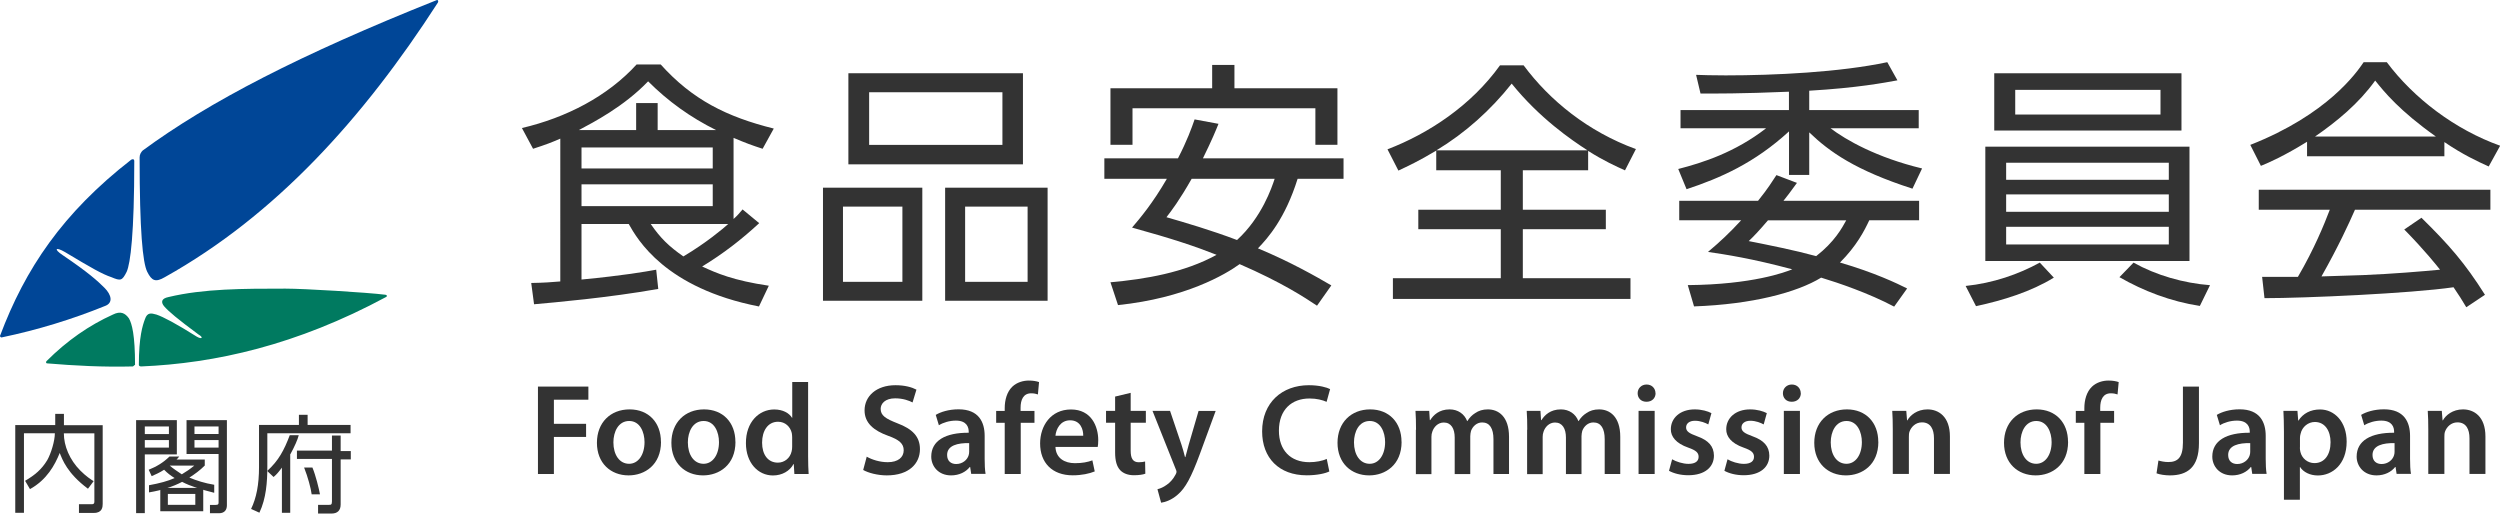 <?xml version="1.0" encoding="UTF-8"?>
<svg id="b" data-name="レイヤー 2" xmlns="http://www.w3.org/2000/svg" viewBox="0 0 327.68 67.31">
  <g id="c" data-name="レイヤー 1">
    <g>
      <g>
        <path d="M.2,44.23c-.1,0-.2-.1-.2-.2,3.3-8.8,8.2-16.1,17.2-23.1,.2-.1,.4-.1,.4,.2,0,9.5-.5,13.4-1,14.5-.6,1.2-.8,1.2-2,.7-1.2-.4-2.6-1.2-6.1-3.3-1.2-.7-1.5-.4-.3,.4,3.4,2.3,4.6,3.4,5.5,4.3,.9,.9,1.2,2,0,2.4-4.2,1.7-8.7,3.1-13.5,4.1M57.4,.33c-9.8,15.2-21.3,27.9-35.8,36-1.2,.7-1.7,.5-2.3-.7-.6-1.2-1-5.4-1-15,0-.4,.2-.7,.4-.9C27.4,13.33,39.4,7.13,57.2,.03c.2-.1,.3,.1,.2,.3Z" fill="#004697"/>
        <path d="M17.4,48.03c-3.9,.1-7.6-.1-11.2-.4-.2,0-.2-.2-.1-.3,2.7-2.7,5.6-4.7,8.7-6.1,1-.5,1.6-.2,2.1,.5,.4,.7,.8,2.2,.8,6.1-.1,0-.2,.2-.3,.2m4.1-7.9c-.4-.5-.4-1,.6-1.2,4.6-1.1,9.8-1.1,15.3-1.1,2.5,0,10.7,.5,13.1,.8,.2,0,.3,.2,.1,.3-11.7,6.3-22.4,8.7-32.1,9.1-.2,0-.3-.1-.3-.2,0-3.7,.5-5.2,.8-6,.3-.9,.8-.8,1.5-.6,.9,.3,2.6,1.2,5.3,2.9,.7,.4,.9,.1,.2-.3-2.7-2-3.9-3-4.5-3.7Z" fill="#007a60"/>
      </g>
      <g>
        <path d="M38.04,59.61v7.6h-1.09v-5.92c-.39,.54-.74,.94-1.09,1.23l-.84-.79c1.48-1.33,2.22-2.72,2.96-4.69h1.18c-.15,.59-.54,1.48-1.14,2.57" fill="#333" fill-rule="evenodd"/>
        <path d="M39.18,54.37v1.33h-5.23v5.53c0,2.32-.35,4.05-1.04,5.48l1.09,.49c.89-1.88,1.04-4,1.04-6.07v-4.34h10.91v-1.09h-5.63v-1.33h-1.14" fill="#333" fill-rule="evenodd"/>
        <path d="M44.65,57.09h-1.14v1.97h-4.59v1.09h4.59v5.58c0,.44-.15,.44-.39,.44h-1.43v1.14h1.78c.74,0,1.18-.39,1.18-1.18v-5.92h1.33v-1.09h-1.33v-2.02" fill="#333" fill-rule="evenodd"/>
        <path d="M41.94,64.79c-.15-.79-.54-2.42-.99-3.51h-1.09c.49,1.23,.89,2.72,.99,3.51h1.09" fill="#333" fill-rule="evenodd"/>
        <path d="M7.23,55.71H2v11.5h1.14v-10.42H7.19c0,.99-.49,2.62-.99,3.51-.74,1.23-1.63,1.97-2.91,2.72l.64,1.09c2.22-1.23,3.26-3.16,3.9-4.74,.35,.89,.99,2.67,3.7,4.69l.74-.99c-.39-.25-.99-.64-1.73-1.38-1.43-1.43-2.17-3.26-2.17-4.89h4v8.94c0,.35-.2,.35-.39,.35h-1.63v1.14h1.97c1.09,0,1.14-.79,1.14-1.18v-10.32h-5.08v-1.48h-1.14v1.48" fill="#333" fill-rule="evenodd"/>
        <path d="M24.41,55.07h5.33v11.16c0,.59-.3,1.04-1.04,1.04h-1.18v-1.09h.74c.39,0,.39-.15,.39-.35v-6.32h-4.2v-4.44m1.04,3.6h3.16v-.99h-3.16v.99Zm0-1.78h3.16v-.99h-3.16v.99Z" fill="#333" fill-rule="evenodd"/>
        <path d="M21.01,63.95h5.63v3.06h-5.63v-3.06Zm.99,2.22h3.6v-1.43h-3.6v1.43Z" fill="#333" fill-rule="evenodd"/>
        <path d="M17.85,55.07h5.33v4.49h-4.2v7.7h-1.14v-12.19m1.14,3.6h3.16v-.99h-3.16v.99Zm0-1.78h3.16v-.99h-3.16v.99Z" fill="#333" fill-rule="evenodd"/>
        <path d="M28.07,64.59c-1.73-.44-3.06-.84-4.2-1.43-1.23,.64-2.62,1.09-4.34,1.38v-.94c1.38-.25,2.47-.54,3.36-.94-.49-.3-.94-.64-1.38-1.09-.59,.39-1.18,.64-1.63,.84l-.39-.84c.99-.39,1.93-.94,2.72-1.73h1.28c-.1,.15-.25,.3-.35,.39h3.7v.79c-.64,.64-1.33,1.14-2.02,1.58,.94,.39,2.02,.74,3.26,.94v1.04m-2.62-3.55h-3.21c.44,.39,.99,.74,1.58,1.14,.59-.35,1.09-.69,1.63-1.14Z" fill="#333"/>
      </g>
      <g>
        <path d="M96.14,28.71c.54-.48,.78-.78,1.19-1.26l2.18,1.8c-2.31,2.14-4.73,4.01-7.48,5.68,1.9,.88,4.08,1.83,8.74,2.52l-1.29,2.72c-12.31-2.41-15.94-8.81-17.07-10.81h-6.19v7.28c5.61-.54,8.29-1.02,9.79-1.29l.27,2.52c-6.56,1.16-13.6,1.77-16.28,2.01l-.37-2.79c1.77-.03,2.55-.1,3.81-.2V18.17c-1.16,.51-1.87,.78-3.57,1.33l-1.46-2.72c5.81-1.36,11.22-4.15,15.03-8.33h3.16c4.15,4.62,8.67,6.87,14.82,8.4l-1.46,2.65c-1.36-.44-2.21-.75-3.81-1.43v10.64Zm-2.28-11.66c-3.37-1.67-6.29-3.77-8.91-6.39-3.16,3.3-7.17,5.37-9.08,6.39h7.51v-3.54h2.82v3.54h7.65Zm-.44,2.28h-17.2v2.75h17.2v-2.75Zm0,4.83h-17.2v2.86h17.2v-2.86Zm-8.13,5.2c1.29,1.87,2.38,2.92,4.28,4.25,2.99-1.77,5.24-3.67,5.88-4.25h-10.17Z" fill="#333"/>
        <path d="M120.89,24.6v14.82h-13.02v-14.82h13.02Zm-10.4,2.48v9.86h7.79v-9.86h-7.79Zm23.59-17.47v11.93h-22.88V9.6h22.88Zm-20.16,2.48v6.9h17.47v-6.9h-17.47Zm23.39,12.51v14.82h-13.43v-14.82h13.43Zm-10.81,2.48v9.86h8.19v-9.86h-8.19Z" fill="#333"/>
        <path d="M172.61,40.06c-1.53-1.02-4.56-3.03-10.13-5.44-1.87,1.36-7.11,4.45-15.94,5.37l-.99-2.99c4.56-.41,9.66-1.26,13.91-3.6-2.75-1.09-5.78-2.11-11.08-3.57,1.02-1.19,2.69-3.16,4.56-6.39h-8.19v-2.69h9.65c1.19-2.31,1.77-3.91,2.18-5.1l3.13,.58c-.37,.92-.82,2.04-2.04,4.52h18.43v2.69h-6.02c-1.63,5.2-3.88,7.75-5.2,9.11,4.32,1.8,7.65,3.71,9.62,4.86l-1.87,2.65Zm-13.73-28.49v-3.06h2.92v3.06h13.5v7.41h-2.89v-4.79h-23.97v4.79h-2.89v-7.41h13.33Zm-2.69,11.87c-1.63,2.86-2.62,4.15-3.3,5.03,2.45,.71,5.85,1.7,9.25,2.99,3.26-2.99,4.56-6.9,4.93-8.02h-10.88Z" fill="#333"/>
        <path d="M208.17,22.32h-8.57v5.17h10.88v2.55h-10.88v6.42h14.11v2.72h-31.14v-2.72h14.14v-6.42h-10.81v-2.55h10.81v-5.17h-8.46v-2.58c-2.31,1.39-3.74,2.04-4.96,2.62l-1.43-2.79c5.41-2.07,10.98-5.75,14.75-11.01h3.09c3.43,4.62,8.46,8.7,14.72,10.98l-1.43,2.79c-1.19-.54-2.72-1.22-4.83-2.55v2.55Zm-.1-2.62c-2.11-1.36-6.29-4.22-9.93-8.74-2.75,3.47-6.08,6.46-9.86,8.74h19.79Z" fill="#333"/>
        <path d="M237.14,14.43h14.35v2.38h-11.56c2.01,1.53,6.05,3.84,12,5.27l-1.26,2.65c-7.48-2.41-10.88-4.83-13.53-7.38v5.58h-2.65v-5.71c-4.52,4.15-9.01,6.12-13.43,7.58l-1.09-2.65c3.2-.82,7.45-2.18,11.52-5.34h-11.22v-2.38h14.21v-2.41c-6.36,.27-9.69,.24-11.59,.24l-.58-2.45c.92,.03,2.07,.07,3.88,.07,6.46,0,14.96-.41,21.18-1.73l1.33,2.38c-1.7,.31-5.24,.99-11.56,1.36v2.55Zm11.15,25.77c-3.33-1.77-7.34-3.13-9.59-3.81-3.16,1.94-9.04,3.5-16.66,3.77l-.82-2.79c8.5-.07,12.78-1.7,13.7-2.07-5.34-1.43-8.74-1.94-11.05-2.28,1.53-1.29,2.82-2.48,4.35-4.15h-8.12v-2.55h10.33c1.29-1.6,1.87-2.55,2.41-3.37l2.69,1.02c-.92,1.26-1.29,1.77-1.77,2.35h17.78v2.55h-6.53c-.65,1.39-1.67,3.37-3.84,5.54,4.56,1.33,7.51,2.75,8.8,3.4l-1.7,2.38Zm-16.56-11.32c-1.29,1.5-1.84,2.07-2.52,2.72,2.72,.54,5.98,1.19,8.84,1.97,2.41-1.87,3.4-3.71,3.94-4.69h-10.27Z" fill="#333"/>
        <path d="M269.2,36.39c-2.99,1.84-6.6,2.96-10.2,3.74l-1.36-2.65c3.6-.37,6.94-1.53,9.72-3.06l1.84,1.97Zm17.78-17.17v14.99h-26.76v-14.99h26.76Zm-1.05-9.62v7.51h-24.54v-7.51h24.54Zm-22.98,11.73v2.24h21.32v-2.24h-21.32Zm0,4.15v2.28h21.32v-2.28h-21.32Zm0,4.25v2.31h21.32v-2.31h-21.32Zm1.19-17.95v3.23h19.04v-3.23h-19.04Zm15.5,22.64c2.99,1.67,6.56,2.69,10.03,2.96l-1.33,2.72c-3.81-.58-7.41-1.97-10.54-3.77l1.84-1.9Z" fill="#333"/>
        <path d="M320.37,20.48h-17.98v-1.9c-3.03,1.87-4.9,2.69-6.05,3.16l-1.39-2.75c10.13-3.98,13.94-9.48,14.86-10.84h3.03c3.54,4.73,8.94,8.84,14.86,10.95l-1.5,2.72c-1.5-.68-3.4-1.56-5.81-3.2v1.87Zm-2.99,8.06c3.64,3.57,5.71,5.95,8.33,10.1l-2.45,1.63c-.54-.92-.95-1.56-1.67-2.62-5.68,.82-19.55,1.43-24.78,1.43l-.31-2.79h4.69c2.14-3.67,3.43-6.83,4.18-8.8h-9.31v-2.62h30.36v2.62h-17.75c-.82,1.87-2.18,4.83-4.39,8.74,.85-.03,4.66-.14,5.37-.17,4.15-.17,7.65-.48,10.17-.71-.34-.44-2.04-2.58-4.69-5.27l2.24-1.53Zm1.9-10.64c-4.79-3.4-6.77-5.85-7.96-7.34-2.14,2.99-5.03,5.37-7.89,7.34h15.84Z" fill="#333"/>
      </g>
      <g>
        <path d="M70.51,50.67h6.61v1.72h-4.52v3.16h4.22v1.72h-4.22v4.86h-2.09v-11.46Z" fill="#333"/>
        <path d="M86.64,57.91c0,3.04-2.14,4.4-4.25,4.4-2.35,0-4.15-1.61-4.15-4.27s1.78-4.38,4.28-4.38,4.11,1.73,4.11,4.25Zm-6.24,.08c0,1.6,.78,2.8,2.06,2.8,1.19,0,2.02-1.17,2.02-2.84,0-1.29-.58-2.77-2.01-2.77s-2.07,1.43-2.07,2.8Z" fill="#333"/>
        <path d="M96.4,57.91c0,3.04-2.14,4.4-4.25,4.4-2.35,0-4.15-1.61-4.15-4.27s1.79-4.38,4.28-4.38,4.11,1.73,4.11,4.25Zm-6.24,.08c0,1.6,.78,2.8,2.06,2.8,1.19,0,2.02-1.17,2.02-2.84,0-1.29-.58-2.77-2.01-2.77s-2.07,1.43-2.07,2.8Z" fill="#333"/>
        <path d="M105.92,50.06v9.74c0,.85,.03,1.77,.07,2.33h-1.87l-.08-1.31h-.03c-.49,.92-1.5,1.5-2.7,1.5-1.97,0-3.54-1.68-3.54-4.23-.02-2.77,1.72-4.42,3.71-4.42,1.14,0,1.96,.48,2.33,1.09h.03v-4.69h2.09Zm-2.09,7.24c0-.17-.02-.37-.05-.54-.19-.82-.85-1.48-1.8-1.48-1.34,0-2.09,1.19-2.09,2.74s.75,2.62,2.07,2.62c.85,0,1.6-.58,1.8-1.48,.05-.19,.07-.39,.07-.61v-1.24Z" fill="#333"/>
        <path d="M113.59,59.85c.68,.39,1.7,.73,2.77,.73,1.34,0,2.09-.63,2.09-1.56,0-.87-.58-1.38-2.04-1.9-1.89-.68-3.09-1.68-3.09-3.33,0-1.87,1.56-3.3,4.05-3.3,1.24,0,2.16,.27,2.75,.58l-.51,1.68c-.41-.22-1.21-.54-2.28-.54-1.33,0-1.9,.71-1.9,1.38,0,.88,.66,1.29,2.19,1.89,1.99,.75,2.96,1.75,2.96,3.4,0,1.84-1.39,3.43-4.35,3.43-1.21,0-2.46-.34-3.09-.71l.46-1.73Z" fill="#333"/>
        <path d="M127.3,62.13l-.14-.92h-.05c-.51,.65-1.38,1.1-2.45,1.1-1.67,0-2.6-1.21-2.6-2.46,0-2.09,1.85-3.15,4.91-3.13v-.14c0-.54-.22-1.45-1.68-1.45-.82,0-1.67,.25-2.23,.61l-.41-1.36c.61-.37,1.68-.73,2.99-.73,2.65,0,3.42,1.68,3.42,3.48v2.99c0,.75,.03,1.48,.12,1.99h-1.89Zm-.27-4.05c-1.48-.03-2.89,.29-2.89,1.55,0,.82,.53,1.19,1.19,1.19,.83,0,1.45-.54,1.63-1.14,.05-.15,.07-.32,.07-.46v-1.14Z" fill="#333"/>
        <path d="M131.69,62.13v-6.71h-1.12v-1.56h1.12v-.36c0-1.07,.29-2.14,1-2.82,.61-.58,1.45-.8,2.16-.8,.56,0,1,.08,1.34,.2l-.15,1.62c-.22-.08-.51-.15-.88-.15-1.04,0-1.39,.87-1.39,1.89v.42h1.82v1.56h-1.8v6.71h-2.09Z" fill="#333"/>
        <path d="M138.34,58.57c.05,1.5,1.22,2.14,2.55,2.14,.97,0,1.67-.14,2.29-.37l.31,1.45c-.71,.29-1.7,.51-2.89,.51-2.69,0-4.27-1.65-4.27-4.18,0-2.29,1.39-4.45,4.05-4.45s3.57,2.21,3.57,4.03c0,.39-.03,.7-.07,.88h-5.54Zm3.64-1.46c.02-.76-.32-2.02-1.72-2.02-1.29,0-1.84,1.17-1.92,2.02h3.64Z" fill="#333"/>
        <path d="M148.2,51.49v2.36h1.99v1.56h-1.99v3.65c0,1,.27,1.53,1.07,1.53,.36,0,.63-.05,.82-.1l.03,1.6c-.31,.12-.85,.2-1.51,.2-.76,0-1.41-.25-1.8-.68-.44-.48-.65-1.22-.65-2.31v-3.89h-1.19v-1.56h1.19v-1.87l2.04-.49Z" fill="#333"/>
        <path d="M153.36,53.85l1.5,4.44c.17,.51,.34,1.14,.46,1.62h.05c.14-.48,.29-1.09,.44-1.63l1.29-4.42h2.24l-2.07,5.64c-1.14,3.09-1.9,4.47-2.89,5.32-.82,.73-1.67,1-2.19,1.07l-.48-1.77c.36-.08,.8-.27,1.22-.58,.39-.25,.85-.75,1.14-1.31,.08-.15,.14-.27,.14-.37,0-.09-.02-.2-.12-.41l-3.03-7.6h2.29Z" fill="#333"/>
        <path d="M174.24,61.79c-.49,.25-1.58,.51-2.96,.51-3.64,0-5.85-2.28-5.85-5.76,0-3.77,2.62-6.05,6.12-6.05,1.38,0,2.36,.29,2.79,.51l-.46,1.67c-.54-.24-1.29-.44-2.24-.44-2.33,0-4.01,1.46-4.01,4.22,0,2.52,1.48,4.13,3.99,4.13,.85,0,1.73-.17,2.28-.43l.34,1.65Z" fill="#333"/>
        <path d="M183.71,57.91c0,3.04-2.14,4.4-4.25,4.4-2.35,0-4.15-1.61-4.15-4.27s1.79-4.38,4.28-4.38,4.11,1.73,4.11,4.25Zm-6.24,.08c0,1.6,.78,2.8,2.06,2.8,1.19,0,2.02-1.17,2.02-2.84,0-1.29-.58-2.77-2.01-2.77s-2.07,1.43-2.07,2.8Z" fill="#333"/>
        <path d="M185.6,56.31c0-.95-.02-1.75-.07-2.46h1.8l.08,1.22h.05c.41-.65,1.16-1.41,2.55-1.41,1.09,0,1.94,.61,2.29,1.53h.03c.29-.46,.63-.8,1.02-1.04,.46-.32,.99-.49,1.67-.49,1.38,0,2.77,.93,2.77,3.59v4.88h-2.04v-4.57c0-1.38-.48-2.19-1.48-2.19-.71,0-1.24,.51-1.46,1.11-.05,.2-.1,.46-.1,.7v4.96h-2.04v-4.79c0-1.16-.46-1.97-1.43-1.97-.78,0-1.31,.61-1.5,1.19-.08,.2-.12,.44-.12,.68v4.9h-2.04v-5.81Z" fill="#333"/>
        <path d="M200.18,56.31c0-.95-.02-1.75-.07-2.46h1.8l.08,1.22h.05c.41-.65,1.16-1.41,2.55-1.41,1.09,0,1.94,.61,2.29,1.53h.03c.29-.46,.63-.8,1.02-1.04,.46-.32,.99-.49,1.67-.49,1.38,0,2.77,.93,2.77,3.59v4.88h-2.04v-4.57c0-1.38-.48-2.19-1.48-2.19-.71,0-1.24,.51-1.46,1.11-.05,.2-.1,.46-.1,.7v4.96h-2.04v-4.79c0-1.16-.46-1.97-1.43-1.97-.78,0-1.31,.61-1.5,1.19-.08,.2-.12,.44-.12,.68v4.9h-2.04v-5.81Z" fill="#333"/>
        <path d="M217,51.54c0,.63-.46,1.12-1.19,1.12s-1.16-.49-1.16-1.12,.48-1.14,1.17-1.14,1.16,.49,1.17,1.14Zm-2.23,10.59v-8.28h2.11v8.28h-2.11Z" fill="#333"/>
        <path d="M219.19,60.21c.48,.29,1.38,.59,2.12,.59,.92,0,1.33-.37,1.33-.92s-.34-.85-1.36-1.21c-1.61-.56-2.29-1.45-2.28-2.41,0-1.46,1.21-2.6,3.13-2.6,.92,0,1.72,.24,2.19,.49l-.41,1.48c-.36-.2-1.02-.48-1.75-.48s-1.16,.36-1.16,.87,.39,.78,1.44,1.16c1.5,.54,2.19,1.31,2.21,2.53,0,1.5-1.17,2.58-3.37,2.58-1,0-1.9-.24-2.52-.58l.41-1.51Z" fill="#333"/>
        <path d="M226.45,60.21c.48,.29,1.38,.59,2.12,.59,.92,0,1.33-.37,1.33-.92s-.34-.85-1.36-1.21c-1.61-.56-2.29-1.45-2.28-2.41,0-1.46,1.21-2.6,3.13-2.6,.92,0,1.72,.24,2.19,.49l-.41,1.48c-.36-.2-1.02-.48-1.75-.48s-1.16,.36-1.16,.87,.39,.78,1.44,1.16c1.5,.54,2.19,1.31,2.21,2.53,0,1.5-1.17,2.58-3.37,2.58-1,0-1.9-.24-2.52-.58l.41-1.51Z" fill="#333"/>
        <path d="M236.04,51.54c0,.63-.46,1.12-1.19,1.12s-1.16-.49-1.16-1.12,.48-1.14,1.17-1.14,1.16,.49,1.17,1.14Zm-2.23,10.59v-8.28h2.11v8.28h-2.11Z" fill="#333"/>
        <path d="M246.2,57.91c0,3.04-2.14,4.4-4.25,4.4-2.35,0-4.15-1.61-4.15-4.27s1.79-4.38,4.28-4.38,4.11,1.73,4.11,4.25Zm-6.24,.08c0,1.6,.78,2.8,2.06,2.8,1.19,0,2.02-1.17,2.02-2.84,0-1.29-.58-2.77-2.01-2.77s-2.07,1.43-2.07,2.8Z" fill="#333"/>
        <path d="M248.09,56.31c0-.95-.02-1.75-.07-2.46h1.84l.1,1.24h.05c.36-.65,1.26-1.43,2.63-1.43,1.44,0,2.94,.93,2.94,3.55v4.91h-2.09v-4.67c0-1.19-.44-2.09-1.58-2.09-.83,0-1.41,.6-1.63,1.22-.07,.19-.08,.44-.08,.68v4.86h-2.11v-5.81Z" fill="#333"/>
        <path d="M271.07,57.91c0,3.04-2.14,4.4-4.25,4.4-2.35,0-4.15-1.61-4.15-4.27s1.79-4.38,4.28-4.38,4.11,1.73,4.11,4.25Zm-6.24,.08c0,1.6,.78,2.8,2.06,2.8,1.19,0,2.02-1.17,2.02-2.84,0-1.29-.58-2.77-2.01-2.77s-2.07,1.43-2.07,2.8Z" fill="#333"/>
        <path d="M273.2,62.13v-6.71h-1.12v-1.56h1.12v-.36c0-1.07,.29-2.14,1-2.82,.61-.58,1.45-.8,2.16-.8,.56,0,1,.08,1.34,.2l-.15,1.62c-.22-.08-.51-.15-.88-.15-1.04,0-1.39,.87-1.39,1.89v.42h1.82v1.56h-1.8v6.71h-2.09Z" fill="#333"/>
        <path d="M286.13,50.67h2.09v7.43c0,3.16-1.53,4.21-3.81,4.21-.58,0-1.31-.1-1.75-.27l.25-1.68c.34,.1,.8,.2,1.29,.2,1.19,0,1.92-.54,1.92-2.53v-7.36Z" fill="#333"/>
        <path d="M295.21,62.13l-.14-.92h-.05c-.51,.65-1.38,1.1-2.45,1.1-1.67,0-2.6-1.21-2.6-2.46,0-2.09,1.85-3.15,4.91-3.13v-.14c0-.54-.22-1.45-1.68-1.45-.82,0-1.67,.25-2.23,.61l-.41-1.36c.61-.37,1.68-.73,2.99-.73,2.65,0,3.42,1.68,3.42,3.48v2.99c0,.75,.03,1.48,.12,1.99h-1.89Zm-.27-4.05c-1.48-.03-2.89,.29-2.89,1.55,0,.82,.53,1.19,1.19,1.19,.83,0,1.45-.54,1.63-1.14,.05-.15,.07-.32,.07-.46v-1.14Z" fill="#333"/>
        <path d="M299.36,56.6c0-1.09-.03-1.97-.07-2.75h1.84l.1,1.28h.03c.61-.94,1.58-1.46,2.84-1.46,1.9,0,3.48,1.63,3.48,4.21,0,2.99-1.89,4.44-3.77,4.44-1.04,0-1.9-.44-2.33-1.1h-.03v4.28h-2.09v-8.89Zm2.09,2.06c0,.2,.02,.39,.07,.58,.2,.85,.95,1.46,1.84,1.46,1.33,0,2.11-1.11,2.11-2.74,0-1.46-.71-2.65-2.06-2.65-.87,0-1.67,.63-1.87,1.55-.05,.17-.08,.36-.08,.53v1.27Z" fill="#333"/>
        <path d="M314.13,62.13l-.14-.92h-.05c-.51,.65-1.38,1.1-2.45,1.1-1.67,0-2.6-1.21-2.6-2.46,0-2.09,1.85-3.15,4.91-3.13v-.14c0-.54-.22-1.45-1.68-1.45-.82,0-1.67,.25-2.23,.61l-.41-1.36c.61-.37,1.68-.73,2.99-.73,2.65,0,3.42,1.68,3.42,3.48v2.99c0,.75,.03,1.48,.12,1.99h-1.89Zm-.27-4.05c-1.48-.03-2.89,.29-2.89,1.55,0,.82,.53,1.19,1.19,1.19,.83,0,1.45-.54,1.63-1.14,.05-.15,.07-.32,.07-.46v-1.14Z" fill="#333"/>
        <path d="M318.28,56.31c0-.95-.02-1.75-.07-2.46h1.84l.1,1.24h.05c.36-.65,1.26-1.43,2.63-1.43,1.44,0,2.94,.93,2.94,3.55v4.91h-2.09v-4.67c0-1.19-.44-2.09-1.58-2.09-.83,0-1.41,.6-1.63,1.22-.07,.19-.08,.44-.08,.68v4.86h-2.11v-5.81Z" fill="#333"/>
      </g>
    </g>
  </g>
</svg>
